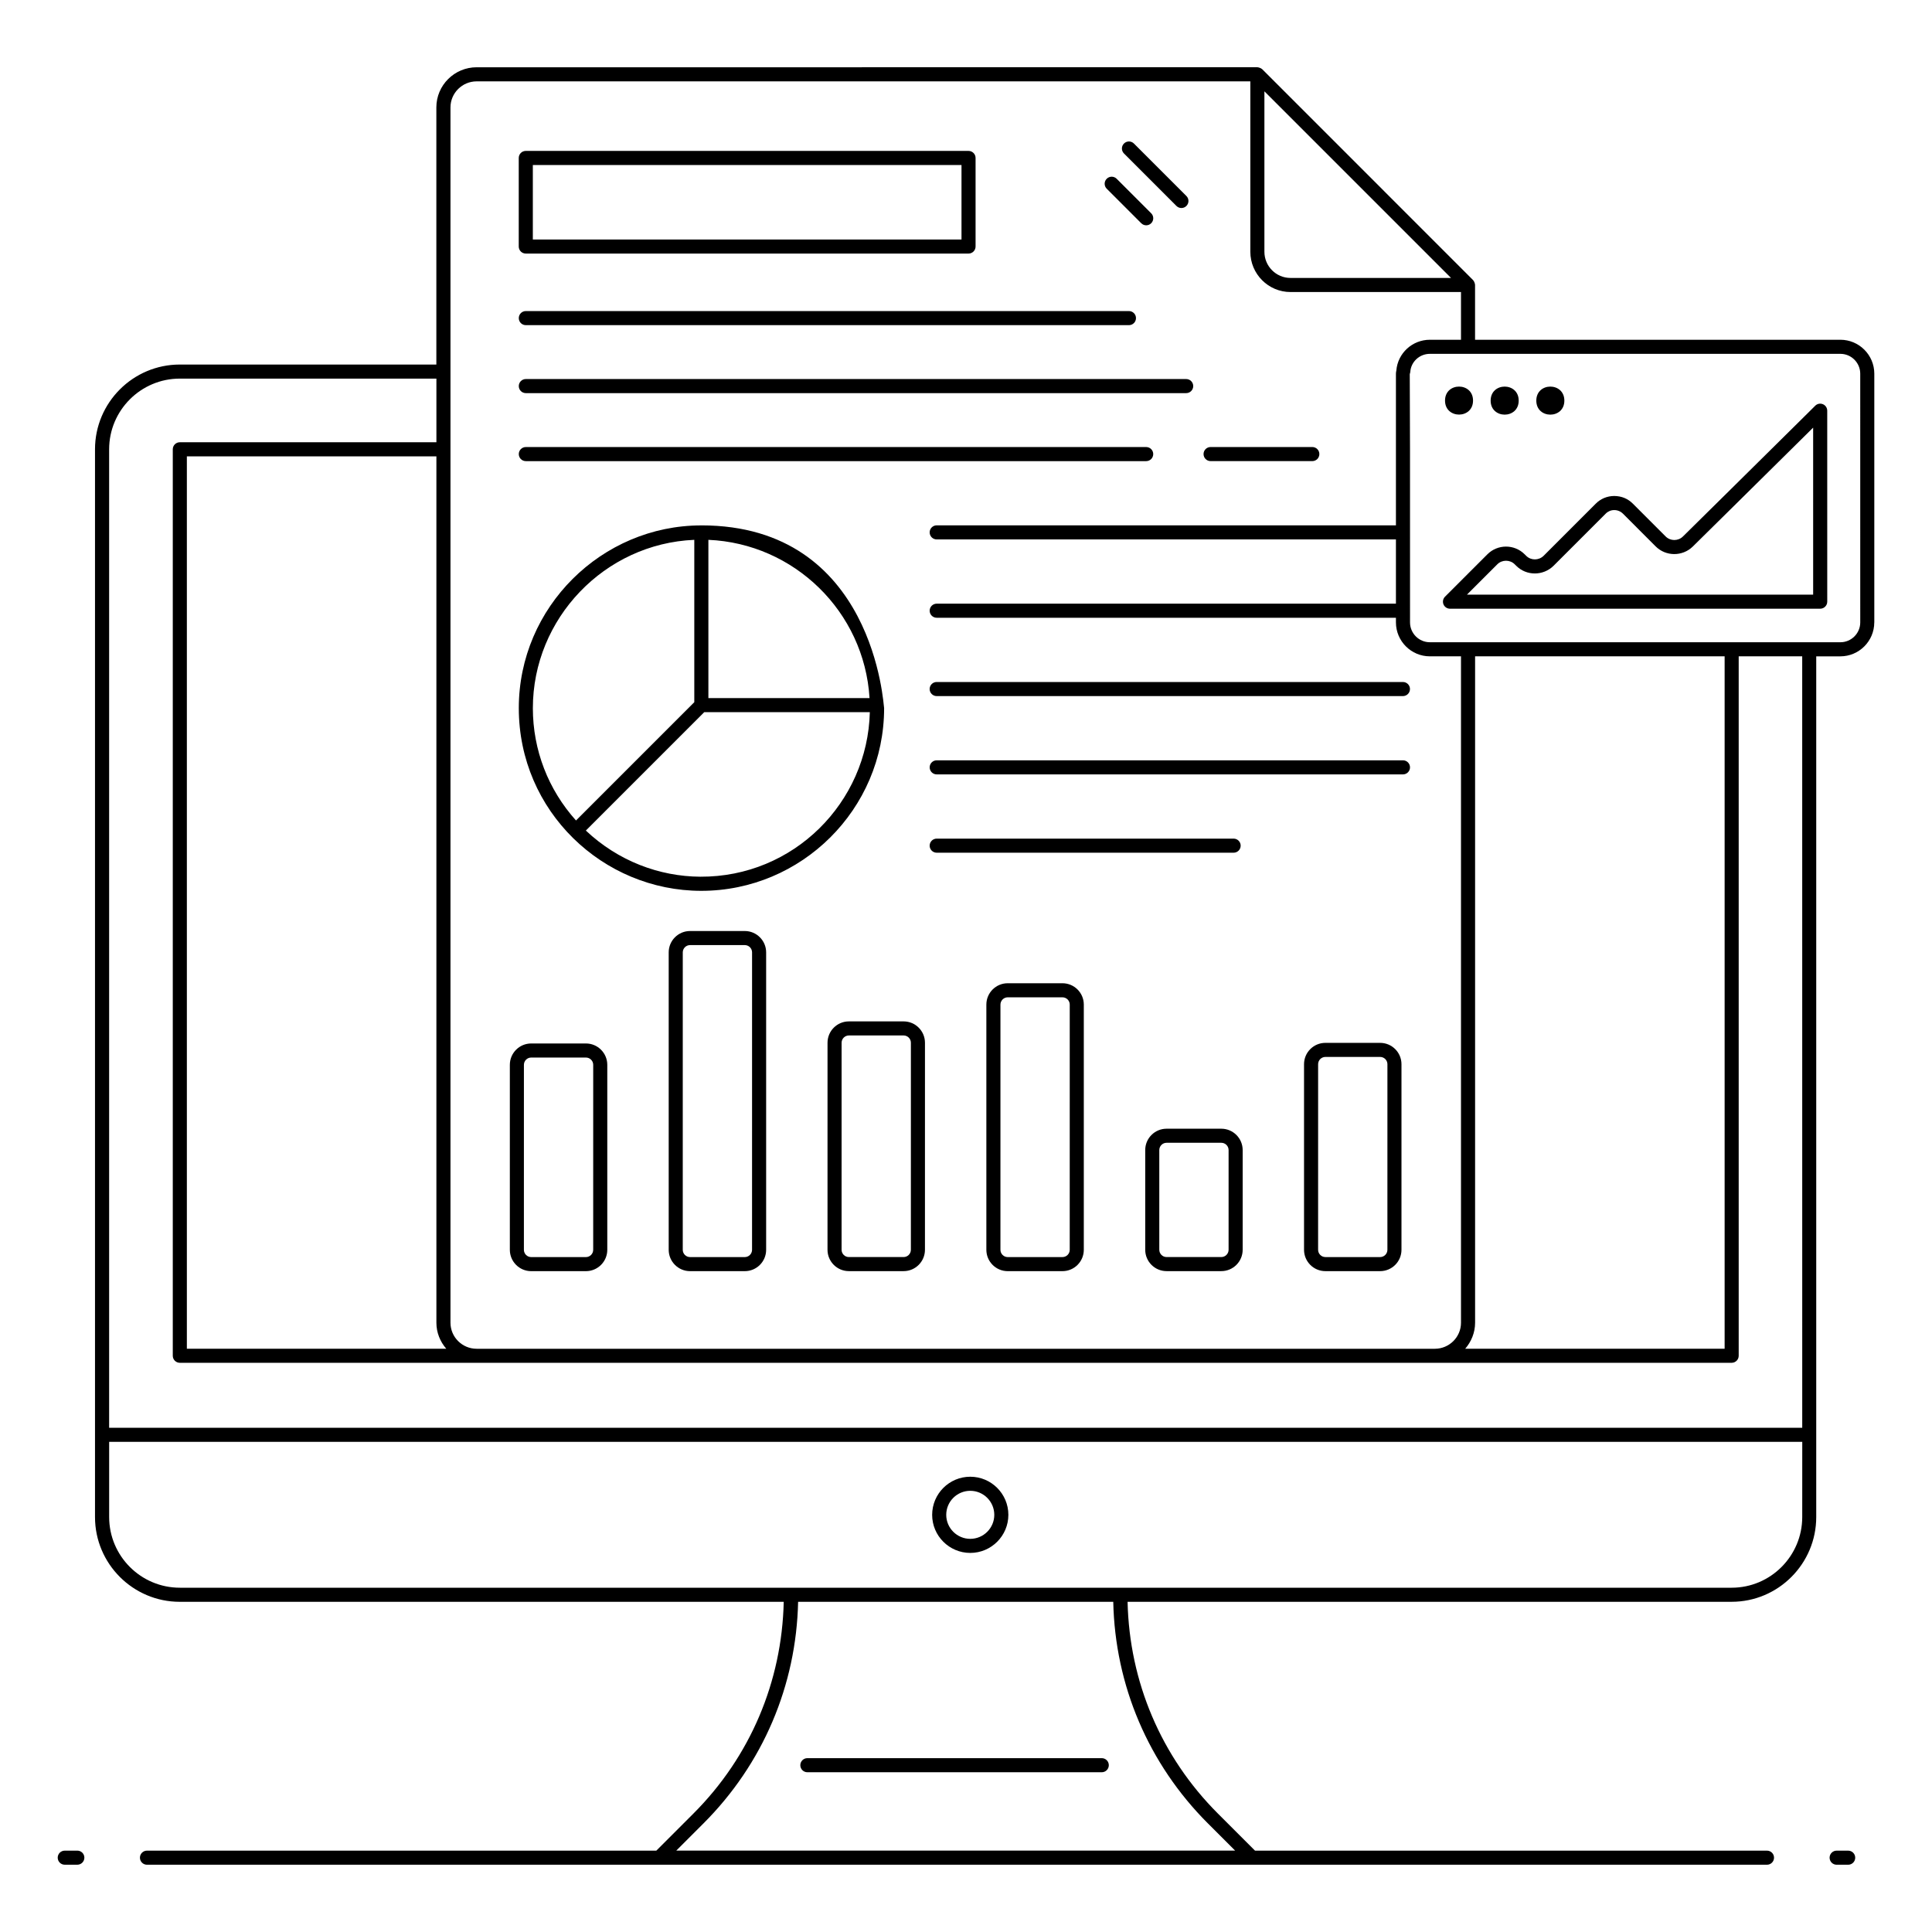 <?xml version="1.0" encoding="UTF-8"?>
<!-- Uploaded to: ICON Repo, www.iconrepo.com, Generator: ICON Repo Mixer Tools -->
<svg fill="#000000" width="800px" height="800px" version="1.1" viewBox="144 144 512 512" xmlns="http://www.w3.org/2000/svg">
 <g>
  <path d="m161.16 638.17h3.332c1.031 0 1.867-0.836 1.867-1.867s-0.836-1.867-1.867-1.867l-3.332 0.004c-1.031 0-1.867 0.836-1.867 1.867s0.836 1.863 1.867 1.863z"/>
  <path d="m630.73 634.44c-1.031 0-1.867 0.836-1.867 1.867s0.836 1.867 1.867 1.867h3.055c1.031 0 1.867-0.836 1.867-1.867s-0.836-1.867-1.867-1.867z"/>
  <path d="m435.98 609.93h-78.02c-1.031 0-1.867 0.836-1.867 1.867s0.836 1.867 1.867 1.867h78.02c1.031 0 1.867-0.836 1.867-1.867 0-1.035-0.836-1.867-1.867-1.867z"/>
  <path d="m455.77 198.58c0.73 0.73 1.91 0.73 2.637 0 0.73-0.73 0.73-1.91 0-2.637l-13.906-13.906c-0.73-0.73-1.91-0.73-2.637 0-0.73 0.73-0.73 1.91 0 2.637z"/>
  <path d="m446.44 203.16c0.73 0.73 1.91 0.73 2.637 0 0.73-0.73 0.73-1.91 0-2.637l-9.148-9.148c-0.73-0.73-1.91-0.73-2.637 0-0.73 0.73-0.73 1.91 0 2.637z"/>
  <path d="m401.13 555.54c5.57 0 10.098-4.531 10.098-10.094 0-5.57-4.531-10.098-10.098-10.098-5.57 0-10.098 4.531-10.098 10.098-0.004 5.562 4.527 10.094 10.098 10.094zm0-16.461c3.508 0 6.367 2.856 6.367 6.367 0 3.508-2.856 6.363-6.367 6.363-3.508 0-6.367-2.856-6.367-6.363 0-3.512 2.856-6.367 6.367-6.367z"/>
  <path d="m283.34 211.2h117.33c1.031 0 1.867-0.836 1.867-1.867v-23.473c0-1.031-0.836-1.867-1.867-1.867h-117.33c-1.031 0-1.867 0.836-1.867 1.867v23.473c0 1.031 0.836 1.867 1.867 1.867zm1.867-23.473h113.6v19.742h-113.6z"/>
  <path d="m283.35 230.17h159.83c1.031 0 1.867-0.836 1.867-1.867s-0.836-1.867-1.867-1.867h-159.83c-1.031 0-1.867 0.836-1.867 1.867 0 1.035 0.836 1.867 1.867 1.867z"/>
  <path d="m283.35 244.45c-1.031 0-1.867 0.836-1.867 1.867s0.836 1.867 1.867 1.867h175c1.031 0 1.867-0.836 1.867-1.867s-0.836-1.867-1.867-1.867z"/>
  <path d="m464.82 266.2h26.957c1.031 0 1.867-0.836 1.867-1.867s-0.836-1.867-1.867-1.867h-26.957c-1.031 0-1.867 0.836-1.867 1.867s0.836 1.867 1.867 1.867z"/>
  <path d="m447.75 262.47h-164.4c-1.031 0-1.867 0.836-1.867 1.867s0.836 1.867 1.867 1.867h164.4c1.031 0 1.867-0.836 1.867-1.867s-0.836-1.867-1.867-1.867z"/>
  <path d="m378.3 331.66c-0.168-0.375-2.449-48.43-48.434-48.43-0.016 0-0.027 0.008-0.043 0.008-26.355 0.016-48.336 21.625-48.336 48.422 0 27.344 22.309 48.422 48.367 48.422h0.008 0.008c26.496-0.004 48.43-21.566 48.43-48.422zm-46.57-44.598c22.711 0.969 41.301 19.008 42.707 41.934h-42.707zm-46.516 44.598c0-23.73 18.969-43.598 42.781-44.598v43.027l-31.348 31.348c-7.359-8.191-11.434-18.672-11.434-29.777zm44.375 44.676c-10.883-0.062-21.789-4.168-30.332-12.23l31.379-31.379h43.875c-0.57 23.914-20.172 43.734-44.922 43.609z"/>
  <path d="m392.23 328.47h123.56c1.031 0 1.867-0.836 1.867-1.867s-0.836-1.867-1.867-1.867h-123.56c-1.031 0-1.867 0.836-1.867 1.867 0.004 1.031 0.836 1.867 1.867 1.867z"/>
  <path d="m515.8 345.49h-123.56c-1.031 0-1.867 0.836-1.867 1.867s0.836 1.867 1.867 1.867h123.56c1.031 0 1.867-0.836 1.867-1.867s-0.836-1.867-1.867-1.867z"/>
  <path d="m472.79 368.11c0-1.031-0.836-1.867-1.867-1.867h-78.688c-1.031 0-1.867 0.836-1.867 1.867s0.836 1.867 1.867 1.867h78.688c1.031-0.004 1.867-0.836 1.867-1.867z"/>
  <path d="m467.66 443.12h-14.508c-3.121 0-5.656 2.539-5.656 5.66v26.422c0 3.121 2.535 5.66 5.656 5.66h14.508c3.121 0 5.66-2.539 5.66-5.66v-26.422c0-3.121-2.539-5.66-5.66-5.66zm1.93 32.082c0 1.062-0.863 1.93-1.93 1.93h-14.508c-1.059 0-1.926-0.863-1.926-1.93v-26.422c0-1.062 0.863-1.93 1.926-1.93h14.508c1.062 0 1.93 0.863 1.93 1.93z"/>
  <path d="m509.75 420.37h-14.512c-3.121 0-5.656 2.535-5.656 5.656v49.18c0 3.121 2.535 5.66 5.656 5.66h14.512c3.121 0 5.656-2.539 5.656-5.66v-49.18c0-3.117-2.535-5.656-5.656-5.656zm1.926 54.836c0 1.062-0.863 1.93-1.926 1.93h-14.512c-1.059 0-1.926-0.863-1.926-1.93l0.004-49.18c0-1.059 0.863-1.926 1.926-1.926h14.512c1.059 0 1.926 0.863 1.926 1.926z"/>
  <path d="m284.77 480.87h14.508c3.121 0 5.66-2.539 5.66-5.66v-49.02c0-3.121-2.539-5.66-5.66-5.66h-14.508c-3.121 0-5.656 2.539-5.656 5.66v49.02c0 3.121 2.535 5.66 5.656 5.66zm-1.926-54.68c0-1.062 0.863-1.93 1.926-1.93h14.508c1.062 0 1.93 0.863 1.93 1.93l-0.004 49.02c0 1.062-0.863 1.93-1.93 1.93h-14.508c-1.059 0-1.926-0.863-1.926-1.93z"/>
  <path d="m341.38 390.73h-14.508c-3.121 0-5.66 2.539-5.66 5.66v78.82c0 3.121 2.539 5.66 5.66 5.66h14.508c3.121 0 5.656-2.539 5.656-5.66v-78.82c0-3.121-2.539-5.66-5.656-5.66zm1.922 84.48c0 1.062-0.863 1.93-1.926 1.93h-14.508c-1.062 0-1.93-0.863-1.93-1.93l0.004-78.82c0-1.062 0.863-1.93 1.93-1.93h14.508c1.059 0 1.926 0.863 1.926 1.93z"/>
  <path d="m383.47 414.68h-14.508c-3.121 0-5.66 2.539-5.66 5.66l-0.004 54.863c0 3.121 2.539 5.66 5.66 5.66h14.508c3.121 0 5.656-2.539 5.656-5.66l0.004-54.863c0-3.121-2.539-5.66-5.656-5.66zm1.922 60.523c0 1.062-0.863 1.93-1.926 1.93h-14.508c-1.062 0-1.93-0.863-1.93-1.93l0.004-54.863c0-1.062 0.863-1.93 1.93-1.93h14.508c1.059 0 1.926 0.863 1.926 1.93z"/>
  <path d="m425.56 404.57h-14.508c-3.121 0-5.656 2.535-5.656 5.656v64.984c0 3.121 2.535 5.66 5.656 5.66h14.508c3.121 0 5.66-2.539 5.66-5.66v-64.984c0-3.121-2.539-5.656-5.66-5.656zm1.93 70.641c0 1.062-0.863 1.93-1.93 1.93h-14.508c-1.059 0-1.926-0.863-1.926-1.93l0.004-64.984c0-1.059 0.863-1.926 1.926-1.926h14.508c1.062 0 1.93 0.863 1.93 1.926z"/>
  <path d="m640.71 308.94v-65.906c0-4.961-4.035-8.996-8.996-8.996h-96.809v-14.516c0-0.312-0.219-0.992-0.551-1.32l-55.82-55.828c-0.352-0.352-1.059-0.551-1.32-0.551l-206.9 0.004c-5.887 0-10.676 4.769-10.676 10.633v68.148h-67.992c-12.387 0-22.469 10.078-22.469 22.465v282.96c0 12.387 10.082 22.465 22.469 22.465h160.05c-0.473 21.188-8.879 41.055-23.914 56.094l-9.852 9.852-134.98-0.004c-1.031 0-1.867 0.836-1.867 1.867s0.836 1.867 1.867 1.867h429.32c1.031 0 1.867-0.836 1.867-1.867s-0.836-1.867-1.867-1.867h-135.68l-9.855-9.852c-15.039-15.043-23.441-34.906-23.914-56.094h160.07c12.371 0 22.43-10.078 22.43-22.465v-228.09h6.383c4.961 0 8.996-4.035 8.996-8.992zm-161.63-140.74 49.457 49.457h-42.551c-3.809 0-6.906-3.117-6.906-6.941zm-215.7 4.262c0-3.805 3.117-6.902 6.941-6.902h205.03v45.156c0 5.887 4.769 10.676 10.637 10.676h45.191v12.648h-8.246c-4.656 0-8.516 3.566-8.887 8.145-0.078 0.344-0.109 0.652-0.109 0.848v40.188h-121.7c-1.031 0-1.867 0.836-1.867 1.867s0.836 1.867 1.867 1.867h121.7v17.023h-121.7c-1.031 0-1.867 0.836-1.867 1.867s0.836 1.867 1.867 1.867h121.7v1.227c0 4.961 4.035 8.996 8.996 8.996h8.246v176.6c0 3.805-3.113 6.902-6.938 6.902h-253.92c-3.828 0-6.941-3.098-6.941-6.902zm-1.109 328.97h-68.75v-236.49h66.129v229.59c0 2.644 1.008 5.039 2.621 6.902zm201.84 125.79 7.215 7.211h-148.11l7.211-7.211c15.742-15.742 24.605-36.539 25.082-58.73h83.516c0.473 22.188 9.336 42.98 25.082 58.73zm157.5-81.195c0 10.328-8.391 18.734-18.699 18.734h-411.25c-10.332 0-18.734-8.402-18.734-18.734v-19.918h448.69zm0-23.648h-448.69v-259.31c0-10.328 8.402-18.734 18.734-18.734h67.996v16.867h-67.996c-1.031 0-1.867 0.836-1.867 1.867v240.22c0 1.031 0.836 1.867 1.867 1.867h411.25c1.031 0 1.867-0.836 1.867-1.867v-185.36h16.832zm-89.316-20.949c1.609-1.863 2.621-4.258 2.621-6.902v-176.6h66.129v183.5zm104.69-192.49c0 2.902-2.363 5.262-5.262 5.262h-108.79c-2.902 0-5.262-2.363-5.262-5.262l-0.004-45.867-0.066-19.887c0.023-0.059 0.016-0.121 0.035-0.184 0.039-0.137 0.094-0.266 0.102-0.414 0.164-2.699 2.441-4.816 5.191-4.816h108.79c2.902 0 5.262 2.363 5.262 5.262z"/>
  <path d="m627.09 251.12c-0.703-0.289-1.5-0.137-2.031 0.398l-3.918 3.883-19.551 19.332-0.004 0.004-11.602 11.449c-1.266 1.238-3.32 1.234-4.578-0.027l-8.656-8.66c-1.336-1.332-2.949-2.039-4.984-2.059-1.863 0.012-3.606 0.742-4.894 2.059l-13.797 13.797c-1.285 1.258-3.352 1.27-4.617 0.004l-0.406-0.402c-2.727-2.727-7.152-2.727-9.875 0l-6.457 6.453s0 0.004-0.004 0.004l-4.773 4.773c-0.531 0.531-0.691 1.336-0.406 2.035 0.289 0.695 0.969 1.152 1.723 1.152h98.113c1.031 0 1.867-0.836 1.867-1.867l-0.004-50.605c0-0.754-0.449-1.434-1.145-1.723zm-2.586 50.465h-91.742l8.051-8.047c1.246-1.246 3.344-1.254 4.606 0.008l0.406 0.402c2.691 2.695 7.125 2.703 9.875 0l13.82-13.82c0.602-0.613 1.402-0.953 2.262-0.953h0.016c0.871 0 1.691 0.344 2.312 0.965l8.656 8.66c2.695 2.695 7.102 2.719 9.836 0.043l11.598-11.445 0.008-0.008 19.555-19.332 0.738-0.734z"/>
  <path d="m534.37 250.16c0 4.949-7.422 4.949-7.422 0s7.422-4.949 7.422 0"/>
  <path d="m546.47 250.17c0 4.953-7.434 4.953-7.434 0 0-4.957 7.434-4.957 7.434 0"/>
  <path d="m558.57 250.17c0 4.953-7.434 4.953-7.434 0 0-4.957 7.434-4.957 7.434 0"/>
 </g>
</svg>